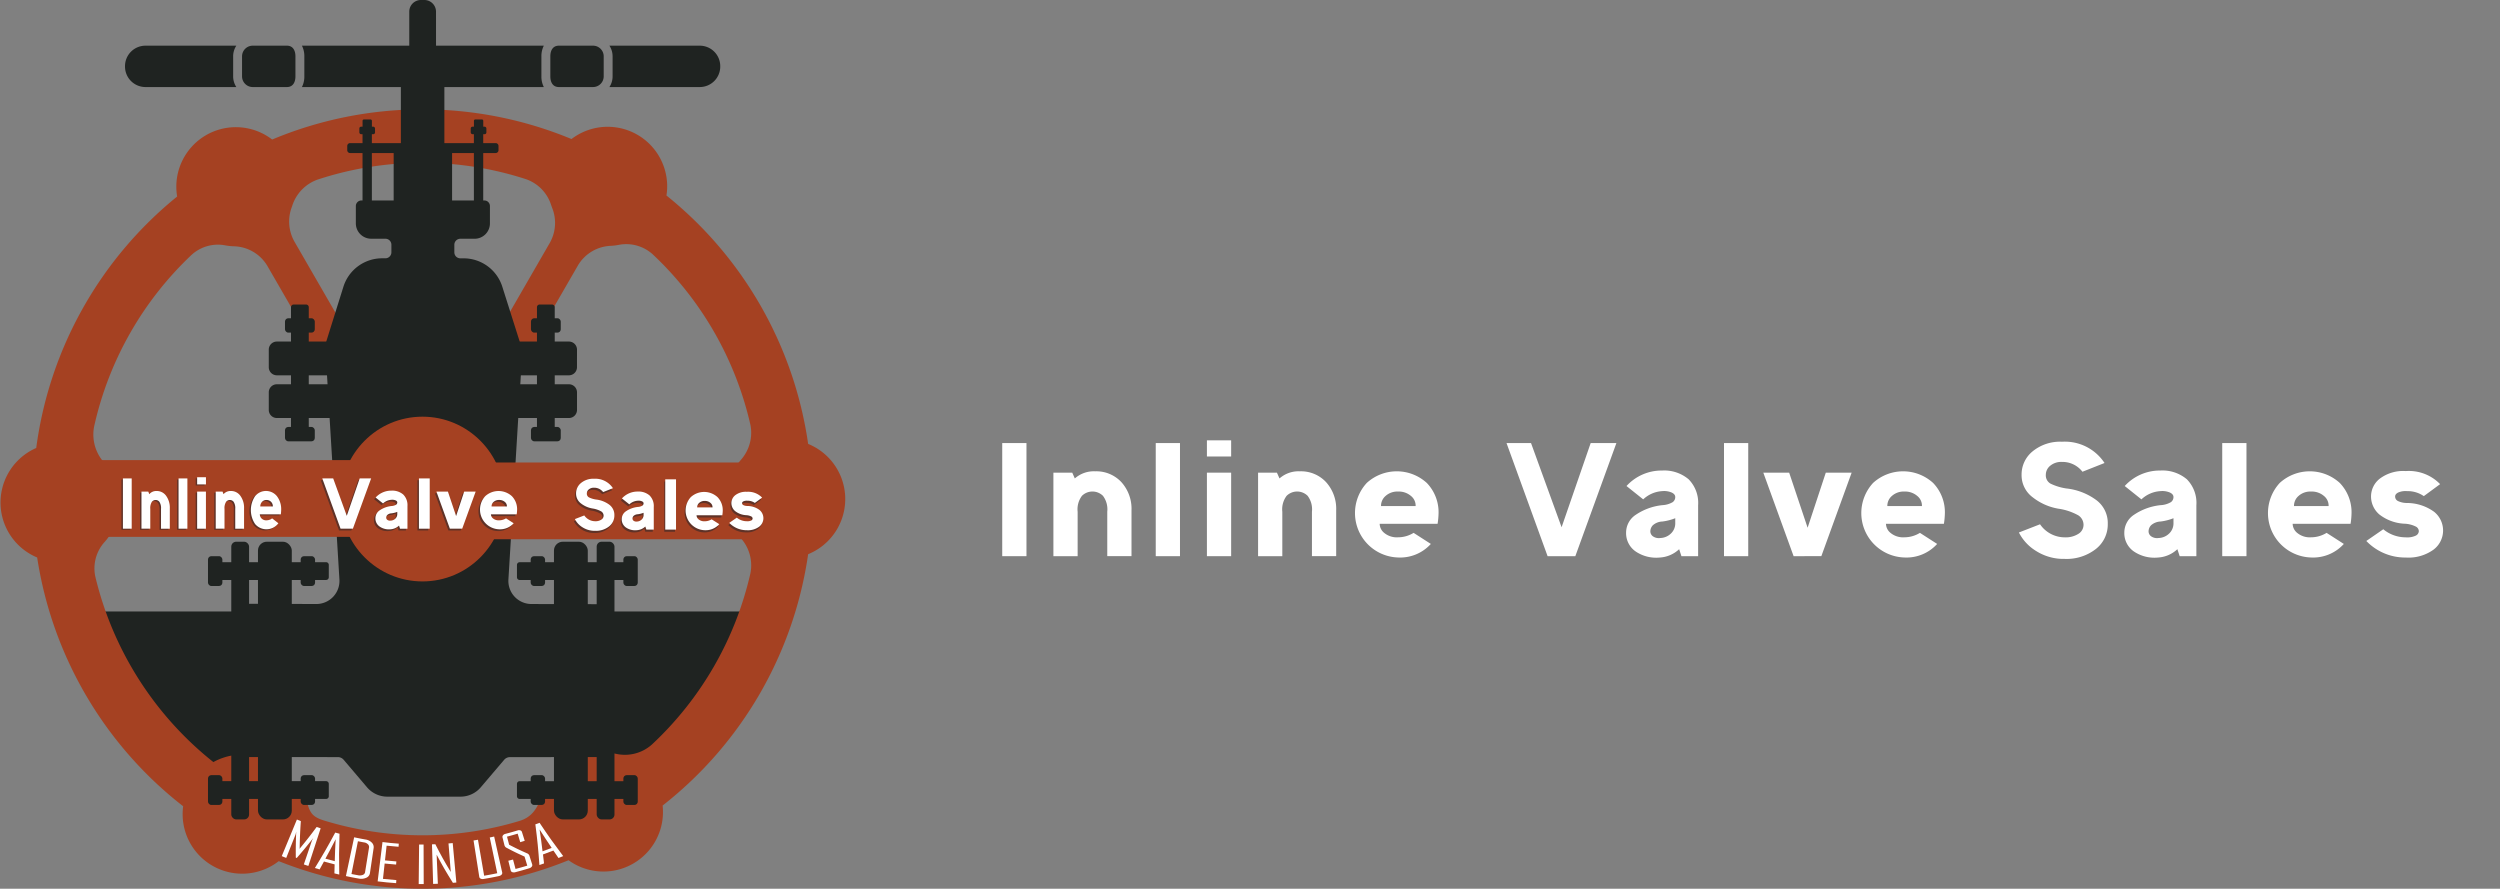 <svg xmlns="http://www.w3.org/2000/svg" viewBox="0 0 309.422 109.996"><rect x="0" y="0" width="309.422" height="109.996" fill="#808080" stroke="none"/><title>inline-logo</title><polyline points="19.839 92.787 28.828 95.071 28.828 75.68 9.922 75.68" style="fill:#1f2321"/><rect x="25.743" y="68.838" width="1.78" height="3.689" rx="0.408" ry="0.408" style="fill:#1f2321"/><rect x="35.272" y="52.842" width="3.689" height="1.78" rx="0.408" ry="0.408" style="fill:#1f2321"/><polyline points="94.672 75.68 75.844 75.68 75.844 93.737 84.922 92.787" style="fill:#1f2321"/><rect x="37.215" y="68.838" width="1.78" height="3.689" rx="0.408" ry="0.408" style="fill:#1f2321"/><path d="M27.172,69.582v2.2H40.359a.335.335,0,0,0,.335-.335V69.917a.335.335,0,0,0-.335-.335Z" style="fill:#1f2321"/><rect x="77.154" y="68.838" width="1.78" height="3.689" rx="0.408" ry="0.408" style="fill:#1f2321"/><rect x="65.716" y="52.842" width="3.689" height="1.78" rx="0.408" ry="0.408" style="fill:#1f2321"/><rect x="65.682" y="68.838" width="1.78" height="3.689" rx="0.408" ry="0.408" style="fill:#1f2321"/><path d="M63.984,69.917v1.533a.335.335,0,0,0,.335.335H77.547v-2.2H64.318A.335.335,0,0,0,63.984,69.917Z" style="fill:#1f2321"/><path d="M36.566,9.452V6.975c0-.73-.316-1.322-1.046-1.322H31.28a1.322,1.322,0,0,0-1.322,1.322V9.452a1.322,1.322,0,0,0,1.322,1.322h4.24C36.25,10.774,36.566,10.182,36.566,9.452Z" style="fill:#1f2321"/><path d="M37.668,9.452a2.849,2.849,0,0,1-.3,1.322H67.309a2.849,2.849,0,0,1-.3-1.322V6.975a2.849,2.849,0,0,1,.3-1.322H37.368a2.849,2.849,0,0,1,.3,1.322Z" style="fill:#1f2321"/><path d="M18.007,10.774H29.251a2.408,2.408,0,0,1-.394-1.322V6.975a2.408,2.408,0,0,1,.394-1.322H18.007a2.535,2.535,0,0,0-2.535,2.535v.051A2.535,2.535,0,0,0,18.007,10.774Z" style="fill:#1f2321"/><path d="M75.82,9.452a2.408,2.408,0,0,1-.394,1.322H86.609a2.535,2.535,0,0,0,2.535-2.535V8.188a2.535,2.535,0,0,0-2.535-2.535H75.426a2.408,2.408,0,0,1,.394,1.322Z" style="fill:#1f2321"/><path d="M74.719,9.452V6.975A1.322,1.322,0,0,0,73.4,5.653h-4.24c-.73,0-1.046.592-1.046,1.322V9.452c0,.73.316,1.322,1.046,1.322H73.4A1.322,1.322,0,0,0,74.719,9.452Z" style="fill:#1f2321"/><path d="M53.964,1.446A1.446,1.446,0,0,0,52.518,0H52.1a1.446,1.446,0,0,0-1.446,1.446V5.883h3.313Z" style="fill:#1f2321"/><path d="M52.286,110a47.952,47.952,0,0,0,18.081-3.53A7.368,7.368,0,0,0,82.012,99.7a48.23,48.23,0,0,0,18.011-31.108,7.368,7.368,0,0,0,0-13.65A48.222,48.222,0,0,0,82.488,24.2a7.368,7.368,0,0,0-11.755-6.992,48.163,48.163,0,0,0-37.049.061,7.367,7.367,0,0,0-11.759,7.056A48.21,48.21,0,0,0,4.484,55.446,7.368,7.368,0,0,0,4.6,69a48.244,48.244,0,0,0,18.07,30.789A7.37,7.37,0,0,0,34.5,106.583,47.953,47.953,0,0,0,52.286,110ZM55.362,71.49,67.746,92.946c1.653.593,1.629,3.628.176,4.621-.193.132-.745.527-.817.749-.527,1.619-1.189,2.8-2.818,3.293a41.476,41.476,0,0,1-24.165-.05c-1.522-.467-1.824-1.023-2.17-2.522a7.89,7.89,0,0,0-1.292-1.375c-1.467-1.279-1.425-3.956.111-4.605L49.219,71.49a10.243,10.243,0,0,0,6.143,0Zm20.827,21.8q-.352-.074-.71-.114a5.119,5.119,0,0,1-3.934-2.464L59.173,69.282a10.2,10.2,0,0,0,3.076-5.308H87.331a4.9,4.9,0,0,1,3.943,2.111q.182.251.385.486a5.054,5.054,0,0,1,1.216,4.4,41.618,41.618,0,0,1-12.2,21.187A5.013,5.013,0,0,1,76.188,93.287Zm-29.61-31.52a5.714,5.714,0,0,1,5.706-5.707H52.3a5.692,5.692,0,0,1,4.925,2.848l.011.011a5.645,5.645,0,0,1,0,5.7l-.011.011A5.691,5.691,0,0,1,52.3,67.473h-.011a5.714,5.714,0,0,1-5.706-5.707Zm45.079-4.8q-.2.232-.381.481a4.917,4.917,0,0,1-3.952,2.114H62.249a10.2,10.2,0,0,0-3.076-5.308l6.679-11.568a.869.869,0,0,0,.826-1.43l4.874-8.442a4.948,4.948,0,0,1,4.072-2.391,7.392,7.392,0,0,0,.943-.116,4.881,4.881,0,0,1,4.26,1.206,41.618,41.618,0,0,1,12.05,21.058A5.055,5.055,0,0,1,91.657,56.964ZM49.219,52.044,36.44,29.9a5.048,5.048,0,0,1-.329-4.258q.024-.067.047-.134a5.075,5.075,0,0,1,3.133-3.274,41.506,41.506,0,0,1,25.8-.061,4.986,4.986,0,0,1,3.13,3.224q.057.172.123.341a5.005,5.005,0,0,1-.3,4.329L55.362,52.044a10.243,10.243,0,0,0-6.143,0ZM27.856,30.364a7.39,7.39,0,0,0,1.052.119,4.955,4.955,0,0,1,4.164,2.395l4.827,8.36a.986.986,0,0,0,.9,1.556l6.61,11.45a10.241,10.241,0,0,0-3.076,5.316H17.037A4.92,4.92,0,0,1,13.2,57.618q-.173-.218-.362-.423a5.182,5.182,0,0,1-1.126-4.685A41.615,41.615,0,0,1,23.652,31.6,4.832,4.832,0,0,1,27.856,30.364ZM12.984,67.039a7.378,7.378,0,0,0,.68-.911,4.809,4.809,0,0,1,4.088-2.154H42.332a10.241,10.241,0,0,0,3.076,5.316l-14,24.248a7.383,7.383,0,0,0-5,.784A41.683,41.683,0,0,1,11.794,71.351,4.878,4.878,0,0,1,12.984,67.039ZM48.7,61.767a3.642,3.642,0,1,1,3.642,3.642A3.642,3.642,0,0,1,48.7,61.767Z" style="fill:#a54122"/><polygon points="48.723 18.696 48.723 25.289 52.339 25.289 55.954 25.289 55.954 18.696 52.339 18.696 48.723 18.696" style="fill:#1f2321"/><path d="M63.984,97.018V98.55a.335.335,0,0,0,.335.335h13v-2.2h-13A.335.335,0,0,0,63.984,97.018Z" style="fill:#1f2321"/><path d="M40.359,96.683H27.172v2.2H40.359a.335.335,0,0,0,.335-.335V97.018A.335.335,0,0,0,40.359,96.683Z" style="fill:#1f2321"/><rect x="25.743" y="95.939" width="1.78" height="3.689" rx="0.408" ry="0.408" style="fill:#1f2321"/><rect x="77.154" y="95.939" width="1.78" height="3.689" rx="0.408" ry="0.408" style="fill:#1f2321"/><rect x="49.615" y="10.529" width="5.385" height="7.417" style="fill:#1f2321"/><path d="M59.633,14.783h-.8a.176.176,0,0,0-.176.176v.873h1.157v-.873A.176.176,0,0,0,59.633,14.783Z" style="fill:#1f2321"/><path d="M45.849,14.783h-.8a.176.176,0,0,0-.176.176v.8h1.157v-.8A.176.176,0,0,0,45.849,14.783Z" style="fill:#1f2321"/><rect x="58.262" y="15.676" width="1.938" height="0.935" rx="0.214" ry="0.214" style="fill:#1f2321"/><rect x="44.478" y="15.676" width="1.938" height="0.935" rx="0.214" ry="0.214" style="fill:#1f2321"/><path d="M42.978,18.065v.523a.353.353,0,0,0,.353.353H61.346a.353.353,0,0,0,.353-.353v-.523a.353.353,0,0,0-.353-.353H43.332A.353.353,0,0,0,42.978,18.065Z" style="fill:#1f2321"/><rect x="58.652" y="16.487" width="1.156" height="8.568" style="fill:#1f2321"/><rect x="44.869" y="16.511" width="1.156" height="8.544" style="fill:#1f2321"/><rect x="73.85" y="67.049" width="2.203" height="34.369" rx="0.606" ry="0.606" style="fill:#1f2321"/><rect x="68.564" y="67.049" width="4.185" height="34.369" rx="1.09" ry="1.09" style="fill:#1f2321"/><rect x="65.682" y="95.939" width="1.78" height="3.689" rx="0.408" ry="0.408" style="fill:#1f2321"/><rect x="37.215" y="95.939" width="1.78" height="3.689" rx="0.408" ry="0.408" style="fill:#1f2321"/><rect x="31.929" y="67.049" width="4.185" height="34.369" rx="1.09" ry="1.09" style="fill:#1f2321"/><rect x="28.625" y="67.049" width="2.203" height="34.369" rx="0.606" ry="0.606" style="fill:#1f2321"/><path d="M71.415,50.738V48.56a1,1,0,0,0-1-1H34.266a1,1,0,0,0-1,1v2.178a1,1,0,0,0,1,1H70.412A1,1,0,0,0,71.415,50.738Z" style="fill:#1f2321"/><path d="M71.415,43.274a1,1,0,0,0-1-1H34.266a1,1,0,0,0-1,1v2.178a1,1,0,0,0,1,1H70.412a1,1,0,0,0,1-1Z" style="fill:#1f2321"/><path d="M40.219,42.789H64.485l-2.309-7.284a5.026,5.026,0,0,0-4.8-3.532h-.4a.743.743,0,0,1-.743-.743v-.936a.743.743,0,0,1,.743-.743h1.762a1.9,1.9,0,0,0,1.9-1.9V25.5a.688.688,0,0,0-.688-.688H44.731a.688.688,0,0,0-.688.688v2.147a1.9,1.9,0,0,0,1.9,1.9H47.7a.743.743,0,0,1,.743.743v.936a.743.743,0,0,1-.743.743h-.4a5.026,5.026,0,0,0-4.8,3.532Z" style="fill:#1f2321"/><rect x="35.272" y="39.389" width="3.689" height="1.78" rx="0.408" ry="0.408" style="fill:#1f2321"/><path d="M37.883,37.69H36.351a.335.335,0,0,0-.335.335V53.279h2.2V38.025A.335.335,0,0,0,37.883,37.69Z" style="fill:#1f2321"/><rect x="65.716" y="39.389" width="3.689" height="1.78" rx="0.408" ry="0.408" style="fill:#1f2321"/><path d="M68.327,37.69H66.794a.335.335,0,0,0-.335.335V53.279h2.2V38.025A.335.335,0,0,0,68.327,37.69Z" style="fill:#1f2321"/><path d="M62.926,71.727l1.559-25.614H40.453L42.01,71.727a2.859,2.859,0,0,1-2.853,3.031l-8.546-.027V93.7l11.208.006a.937.937,0,0,1,.714.33l2.894,3.406A3.289,3.289,0,0,0,47.932,98.6H57a3.289,3.289,0,0,0,2.507-1.159L62.4,94.04a.937.937,0,0,1,.714-.33L74,93.7V74.779l-8.22-.021A2.859,2.859,0,0,1,62.926,71.727Z" style="fill:#1f2321"/><rect x="12.11" y="56.946" width="31.5" height="9.5" style="fill:#a54122"/><rect x="61.038" y="57.242" width="31.5" height="9.5" style="fill:#a54122"/><ellipse cx="52.29" cy="61.767" rx="10.141" ry="10.195" style="fill:#a54122"/><path d="M71.79,62.58a1.509,1.509,0,0,1-.615-1.245,1.639,1.639,0,0,1,.611-1.289A2.385,2.385,0,0,1,73.4,59.52a2.611,2.611,0,0,1,2.341,1.17l-1.215.481a1.383,1.383,0,0,0-1.126-.541.948.948,0,0,0-.648.211.638.638,0,0,0-.241.493.52.52,0,0,0,.255.489,2.992,2.992,0,0,0,.87.267,3.4,3.4,0,0,1,1.623.619,1.574,1.574,0,0,1,.659,1.33,1.712,1.712,0,0,1-.659,1.385,2.613,2.613,0,0,1-1.711.541,2.816,2.816,0,0,1-1.57-.433,2.553,2.553,0,0,1-.948-1.019l1.163-.452a1.649,1.649,0,0,0,1.355.718,1.294,1.294,0,0,0,.759-.2.578.578,0,0,0,.278-.485.622.622,0,0,0-.289-.529,3.189,3.189,0,0,0-1.1-.367A3.131,3.131,0,0,1,71.79,62.58Z" style="fill:#5f3227"/><path d="M79.745,65.431a1.694,1.694,0,0,1-1.067.459,2.016,2.016,0,0,1-1.326-.333,1.222,1.222,0,0,1-.526-1.052,1.173,1.173,0,0,1,.534-.967,3.194,3.194,0,0,1,1.466-.53,1.243,1.243,0,0,0,.56-.163.342.342,0,0,0,.145-.282c0-.108-.07-.194-.211-.255a1.07,1.07,0,0,0-.515-.07,1.665,1.665,0,0,0-1.037.452l-.918-.733a2.61,2.61,0,0,1,1.956-.852,2.077,2.077,0,0,1,1.463.481,1.849,1.849,0,0,1,.522,1.43v2.8h-.919Zm-.215-1.7a2.9,2.9,0,0,1-.711.182.833.833,0,0,0-.519.2.489.489,0,0,0-.141.333.338.338,0,0,0,.148.282.565.565,0,0,0,.4.089.869.869,0,0,0,.582-.245.765.765,0,0,0,.241-.578Z" style="fill:#5f3227"/><path d="M83.545,59.594v6.222H82.212V59.594Z" style="fill:#5f3227"/><path d="M88.9,65.142a2.275,2.275,0,0,1-1.8.749,2.445,2.445,0,0,1-1.722-4.1,2.451,2.451,0,0,1,3.3,0,2.32,2.32,0,0,1,.648,1.733,3.945,3.945,0,0,1-.052.519H86.085a.661.661,0,0,0,.252.5,1.083,1.083,0,0,0,.763.241,1.633,1.633,0,0,0,.852-.244Zm-.837-2.081a.682.682,0,0,0-.259-.56,1.029,1.029,0,0,0-.7-.241.973.973,0,0,0-.689.241.719.719,0,0,0-.252.56Z" style="fill:#5f3227"/><path d="M93.3,62.513a1.543,1.543,0,0,0-.918-.274,1.014,1.014,0,0,0-.478.07c-.121.057-.182.132-.182.226a.273.273,0,0,0,.148.244,1.148,1.148,0,0,0,.489.111,2.561,2.561,0,0,1,1.507.485,1.319,1.319,0,0,1-.033,2.082,2.347,2.347,0,0,1-1.526.434,2.962,2.962,0,0,1-2.17-.911l.933-.645a1.932,1.932,0,0,0,1.237.444,1.093,1.093,0,0,0,.548-.092.289.289,0,0,0,.17-.249.3.3,0,0,0-.152-.244,1.549,1.549,0,0,0-.6-.163,2.432,2.432,0,0,1-1.419-.511,1.3,1.3,0,0,1-.456-1,1.245,1.245,0,0,1,.485-.97,2.141,2.141,0,0,1,1.426-.415,2.393,2.393,0,0,1,1.889.719Z" style="fill:#5f3227"/><path d="M71.915,62.314a1.509,1.509,0,0,1-.615-1.245,1.639,1.639,0,0,1,.611-1.289,2.385,2.385,0,0,1,1.611-.526,2.611,2.611,0,0,1,2.341,1.17l-1.215.481a1.383,1.383,0,0,0-1.126-.541.948.948,0,0,0-.648.211.638.638,0,0,0-.241.493.52.52,0,0,0,.255.489,2.992,2.992,0,0,0,.87.267,3.4,3.4,0,0,1,1.623.619,1.574,1.574,0,0,1,.659,1.33,1.712,1.712,0,0,1-.659,1.385,2.613,2.613,0,0,1-1.711.541,2.816,2.816,0,0,1-1.57-.433,2.553,2.553,0,0,1-.948-1.019l1.163-.452a1.649,1.649,0,0,0,1.355.718,1.294,1.294,0,0,0,.759-.2.578.578,0,0,0,.278-.485.622.622,0,0,0-.289-.529,3.189,3.189,0,0,0-1.1-.367A3.131,3.131,0,0,1,71.915,62.314Z" style="fill:#fff"/><path d="M79.87,65.165a1.694,1.694,0,0,1-1.067.459,2.016,2.016,0,0,1-1.326-.333,1.222,1.222,0,0,1-.526-1.052,1.173,1.173,0,0,1,.534-.967,3.194,3.194,0,0,1,1.466-.53,1.243,1.243,0,0,0,.56-.163.342.342,0,0,0,.145-.282c0-.108-.07-.194-.211-.255a1.07,1.07,0,0,0-.515-.07,1.665,1.665,0,0,0-1.037.452l-.918-.733a2.61,2.61,0,0,1,1.956-.852,2.077,2.077,0,0,1,1.463.481,1.849,1.849,0,0,1,.522,1.43v2.8H80Zm-.215-1.7a2.9,2.9,0,0,1-.711.182.833.833,0,0,0-.519.2.489.489,0,0,0-.141.333.338.338,0,0,0,.148.282.565.565,0,0,0,.4.089.869.869,0,0,0,.582-.245.765.765,0,0,0,.241-.578Z" style="fill:#fff"/><path d="M83.67,59.329v6.222H82.337V59.329Z" style="fill:#fff"/><path d="M89.025,64.876a2.275,2.275,0,0,1-1.8.749,2.445,2.445,0,0,1-1.722-4.1,2.451,2.451,0,0,1,3.3,0,2.32,2.32,0,0,1,.648,1.733,3.945,3.945,0,0,1-.052.519H86.21a.661.661,0,0,0,.252.5,1.083,1.083,0,0,0,.763.241,1.633,1.633,0,0,0,.852-.244ZM88.188,62.8a.682.682,0,0,0-.259-.56,1.029,1.029,0,0,0-.7-.241.973.973,0,0,0-.689.241.719.719,0,0,0-.252.56Z" style="fill:#fff"/><path d="M93.425,62.247a1.543,1.543,0,0,0-.918-.274,1.014,1.014,0,0,0-.478.07c-.121.057-.182.132-.182.226a.273.273,0,0,0,.148.244,1.148,1.148,0,0,0,.489.111,2.561,2.561,0,0,1,1.507.485,1.319,1.319,0,0,1-.033,2.082,2.347,2.347,0,0,1-1.526.434,2.962,2.962,0,0,1-2.17-.911l.933-.645a1.932,1.932,0,0,0,1.237.444,1.093,1.093,0,0,0,.548-.092.289.289,0,0,0,.17-.249A.3.3,0,0,0,93,63.929a1.549,1.549,0,0,0-.6-.163,2.432,2.432,0,0,1-1.419-.511,1.3,1.3,0,0,1-.456-1,1.245,1.245,0,0,1,.485-.97,2.141,2.141,0,0,1,1.426-.415,2.393,2.393,0,0,1,1.889.719Z" style="fill:#fff"/><path d="M16.119,59.348V65.57H15.031V59.348Z" style="fill:#5f3227"/><path d="M18.416,63.126V65.57H17.328V60.977h.846l.115.319A1.154,1.154,0,0,1,19.2,60.9a1.414,1.414,0,0,1,1.179.6,2.494,2.494,0,0,1,.454,1.552V65.57H19.746V63.126a1.437,1.437,0,0,0-.193-.874.587.587,0,0,0-.943,0A1.433,1.433,0,0,0,18.416,63.126Z" style="fill:#5f3227"/><path d="M23.01,59.348V65.57H21.922V59.348Z" style="fill:#5f3227"/><path d="M24.219,60.089V59.2h1.088v.889Zm1.088.889V65.57H24.219V60.977Z" style="fill:#5f3227"/><path d="M27.6,63.126V65.57H26.516V60.977h.846l.115.319a1.154,1.154,0,0,1,.913-.393,1.414,1.414,0,0,1,1.179.6,2.494,2.494,0,0,1,.454,1.552V65.57H28.934V63.126a1.437,1.437,0,0,0-.193-.874.587.587,0,0,0-.943,0A1.433,1.433,0,0,0,27.6,63.126Z" style="fill:#5f3227"/><path d="M34.272,64.9a1.837,1.837,0,0,1-2.877.1,3.1,3.1,0,0,1,0-3.459,1.739,1.739,0,0,1,2.69,0,2.63,2.63,0,0,1,.529,1.733,4.715,4.715,0,0,1-.042.519h-2.6a.725.725,0,0,0,.206.5.785.785,0,0,0,.623.241,1.158,1.158,0,0,0,.695-.244Zm-.683-2.081a.772.772,0,0,0-.786-.8.713.713,0,0,0-.562.241.8.8,0,0,0-.206.56Z" style="fill:#5f3227"/><path d="M16.3,59.214v6.222H15.214V59.214Z" style="fill:#fff"/><path d="M18.6,62.992v2.444H17.51V60.844h.846l.115.319a1.154,1.154,0,0,1,.913-.393,1.414,1.414,0,0,1,1.179.6,2.494,2.494,0,0,1,.454,1.552v2.519H19.928V62.992a1.437,1.437,0,0,0-.193-.874.587.587,0,0,0-.943,0A1.433,1.433,0,0,0,18.6,62.992Z" style="fill:#fff"/><path d="M23.193,59.214v6.222H22.1V59.214Z" style="fill:#fff"/><path d="M24.4,59.955v-.889H25.49v.889Zm1.088.889v4.593H24.4V60.844Z" style="fill:#fff"/><path d="M27.787,62.992v2.444H26.7V60.844h.846l.115.319a1.154,1.154,0,0,1,.913-.393,1.414,1.414,0,0,1,1.179.6,2.494,2.494,0,0,1,.454,1.552v2.519H29.116V62.992a1.437,1.437,0,0,0-.193-.874.587.587,0,0,0-.943,0A1.433,1.433,0,0,0,27.787,62.992Z" style="fill:#fff"/><path d="M34.454,64.762a1.837,1.837,0,0,1-2.877.1,3.1,3.1,0,0,1,0-3.459,1.739,1.739,0,0,1,2.69,0A2.63,2.63,0,0,1,34.8,63.14a4.715,4.715,0,0,1-.042.519h-2.6a.725.725,0,0,0,.206.5.785.785,0,0,0,.623.241,1.158,1.158,0,0,0,.695-.244Zm-.683-2.081a.772.772,0,0,0-.786-.8.713.713,0,0,0-.562.241.8.8,0,0,0-.206.56Z" style="fill:#fff"/><path d="M41.96,65.652,39.7,59.43h1.348l1.682,4.629,1.6-4.629h1.415l-2.259,6.222Z" style="fill:#5f3227"/><path d="M49.2,65.267a1.694,1.694,0,0,1-1.067.459,2.016,2.016,0,0,1-1.326-.333,1.222,1.222,0,0,1-.526-1.052,1.173,1.173,0,0,1,.534-.967,3.194,3.194,0,0,1,1.466-.53,1.243,1.243,0,0,0,.56-.163.342.342,0,0,0,.145-.282c0-.108-.07-.194-.211-.255a1.07,1.07,0,0,0-.515-.07,1.665,1.665,0,0,0-1.037.452l-.918-.733a2.61,2.61,0,0,1,1.956-.852,2.077,2.077,0,0,1,1.463.481,1.849,1.849,0,0,1,.522,1.43v2.8h-.919Zm-.215-1.7a2.9,2.9,0,0,1-.711.182.833.833,0,0,0-.519.2.489.489,0,0,0-.141.333.338.338,0,0,0,.148.282.565.565,0,0,0,.4.089.869.869,0,0,0,.582-.245.765.765,0,0,0,.241-.578Z" style="fill:#5f3227"/><path d="M53,59.43v6.222H51.664V59.43Z" style="fill:#5f3227"/><path d="M55.493,65.652,53.827,61.06h1.422l1.015,3.03,1-3.03h1.422l-1.667,4.593Z" style="fill:#5f3227"/><path d="M63.39,64.978a2.275,2.275,0,0,1-1.8.749,2.445,2.445,0,0,1-1.722-4.1,2.451,2.451,0,0,1,3.3,0,2.32,2.32,0,0,1,.648,1.733,3.945,3.945,0,0,1-.052.519H60.575a.661.661,0,0,0,.252.5,1.083,1.083,0,0,0,.763.241,1.633,1.633,0,0,0,.852-.244ZM62.553,62.9a.682.682,0,0,0-.259-.56,1.029,1.029,0,0,0-.7-.241.973.973,0,0,0-.689.241.719.719,0,0,0-.252.56Z" style="fill:#5f3227"/><path d="M42.149,65.436l-2.259-6.222h1.348l1.682,4.629,1.6-4.629h1.415l-2.259,6.222Z" style="fill:#fff"/><path d="M49.386,65.051a1.694,1.694,0,0,1-1.067.459,2.016,2.016,0,0,1-1.326-.333,1.222,1.222,0,0,1-.526-1.052A1.173,1.173,0,0,1,47,63.159a3.194,3.194,0,0,1,1.466-.53,1.243,1.243,0,0,0,.56-.163.342.342,0,0,0,.145-.282c0-.108-.07-.194-.211-.255a1.07,1.07,0,0,0-.515-.07,1.665,1.665,0,0,0-1.037.452l-.918-.733a2.61,2.61,0,0,1,1.956-.852,2.077,2.077,0,0,1,1.463.481,1.849,1.849,0,0,1,.522,1.43v2.8h-.919Zm-.215-1.7a2.9,2.9,0,0,1-.711.182.833.833,0,0,0-.519.2.489.489,0,0,0-.141.333.338.338,0,0,0,.148.282.565.565,0,0,0,.4.089.869.869,0,0,0,.582-.245.765.765,0,0,0,.241-.578Z" style="fill:#fff"/><path d="M53.186,59.214v6.222H51.852V59.214Z" style="fill:#fff"/><path d="M55.682,65.436l-1.667-4.593h1.422l1.015,3.03,1-3.03h1.422l-1.667,4.593Z" style="fill:#fff"/><path d="M63.578,64.762a2.275,2.275,0,0,1-1.8.749,2.445,2.445,0,0,1-1.722-4.1,2.451,2.451,0,0,1,3.3,0A2.32,2.32,0,0,1,64,63.14a3.945,3.945,0,0,1-.052.519H60.763a.661.661,0,0,0,.252.5,1.083,1.083,0,0,0,.763.241,1.633,1.633,0,0,0,.852-.244Zm-.837-2.081a.682.682,0,0,0-.259-.56,1.029,1.029,0,0,0-.7-.241.973.973,0,0,0-.689.241.719.719,0,0,0-.252.56Z" style="fill:#fff"/><path d="M38.166,107.177c-.225-.074-.338-.111-.562-.188l1-2.938a3.447,3.447,0,0,1,.18-.346c-.795,1.01-1.206,1.507-2.056,2.486l-.118-.044c-.009-1.3,0-1.942.053-3.226a3.569,3.569,0,0,1-.088.38l-1.15,2.884c-.221-.088-.332-.133-.552-.224l1.876-4.53c.194.08.291.12.485.2-.09,1.337-.119,2.01-.146,3.36a.827.827,0,0,1-.033.138.88.88,0,0,1,.065-.126c.858-1.043,1.272-1.573,2.072-2.648.2.067.3.1.494.165Z" style="fill:#fff"/><path d="M41.989,108.243c-.242-.056-.362-.085-.6-.145.008-.447.014-.671.027-1.117-.53-.134-.794-.2-1.32-.355-.213.393-.32.589-.538.98-.232-.068-.348-.1-.579-.173l0-.012c1.056-1.728,1.558-2.6,2.512-4.375.212.059.319.087.531.143C41.956,105.2,41.949,106.215,41.989,108.243Zm-.558-1.654c.031-1.089.053-1.632.113-2.717-.494.967-.748,1.449-1.27,2.405C40.735,106.408,40.967,106.47,41.431,106.588Z" style="fill:#fff"/><path d="M45.788,108.061a.739.739,0,0,1-.452.577,1.539,1.539,0,0,1-.947.1c-.632-.111-.947-.173-1.576-.307l1.021-4.8c.561.119.842.174,1.406.274a1.36,1.36,0,0,1,.774.381.777.777,0,0,1,.229.68Zm-.6-.136.485-3.009a.469.469,0,0,0-.132-.417.833.833,0,0,0-.475-.233c-.307-.055-.46-.084-.766-.145l-.8,4.053c.323.064.485.095.808.153a1.029,1.029,0,0,0,.6-.044A.45.45,0,0,0,45.192,107.924Z" style="fill:#fff"/><path d="M49.028,109.307c-.916-.066-1.374-.11-2.287-.222.239-1.947.359-2.92.6-4.866.805.1,1.209.138,2.017.2l-.028.384c-.593-.043-.889-.07-1.48-.134l-.2,1.819c.562.061.844.087,1.407.13l-.03.39c-.569-.043-.853-.069-1.42-.131l-.207,1.9c.661.072.992.1,1.655.15Z" style="fill:#fff"/><path d="M52.442,109.423c-.248,0-.372,0-.621,0,.02-1.961.03-2.942.051-4.9.222,0,.332,0,.554,0C52.432,106.482,52.435,107.462,52.442,109.423Z" style="fill:#fff"/><path d="M56.483,109.23l-.427.038c-.864-1.376-1.267-2.074-2.014-3.487.06,1.441.09,2.162.151,3.6-.234.01-.351.014-.585.021-.057-1.96-.085-2.941-.142-4.9l.414-.014c.709,1.39,1.091,2.079,1.912,3.435-.112-1.413-.168-2.119-.281-3.532.208-.017.312-.026.521-.045C56.213,106.3,56.3,107.277,56.483,109.23Z" style="fill:#fff"/><path d="M62.156,107.985a.292.292,0,0,1-.083.275.615.615,0,0,1-.332.171c-.748.159-1.124.23-1.877.357a.6.6,0,0,1-.369-.038.293.293,0,0,1-.176-.226l-.709-4.5c.22-.035.329-.053.548-.09l.764,4.452c.65-.112.974-.173,1.621-.309l-.926-4.421c.218-.046.327-.069.544-.118Z" style="fill:#fff"/><path d="M65.867,106.987a.293.293,0,0,1-.056.28.6.6,0,0,1-.314.2c-.681.206-1.023.3-1.709.482a.617.617,0,0,1-.375,0,.292.292,0,0,1-.2-.209l-.3-1.207c.234-.058.351-.088.585-.15l.308,1.166c.584-.154.874-.236,1.454-.41l-.336-1.119c-.909-.41-1.353-.628-2.214-1.084a.492.492,0,0,1-.273-.316l-.24-.964a.3.3,0,0,1,.062-.274.522.522,0,0,1,.289-.175c.612-.16.918-.246,1.525-.43a.508.508,0,0,1,.335,0,.305.305,0,0,1,.193.2l.343,1.088c-.222.07-.333.1-.555.171l-.317-1.056c-.526.158-.79.232-1.321.372l.264,1c.865.448,1.309.662,2.222,1.064a.482.482,0,0,1,.288.294Z" style="fill:#fff"/><path d="M69.706,105.959c-.232.1-.349.143-.582.236-.254-.368-.38-.553-.63-.923-.514.2-.772.3-1.29.482.055.444.081.666.131,1.11-.229.08-.344.12-.574.2l0-.012c-.145-2.02-.244-3.025-.5-5.022.208-.076.312-.115.519-.194C67.9,103.51,68.488,104.336,69.706,105.959Zm-1.426-1.017c-.61-.9-.909-1.358-1.493-2.274.159,1.075.232,1.614.362,2.7C67.6,105.2,67.83,105.118,68.28,104.942Z" style="fill:#fff"/><path d="M127.045,54.838v14h-3v-14Z" style="fill:#fff"/><path d="M133.378,63.338v5.5h-3V58.5h2.333l.317.717a3.547,3.547,0,0,1,2.517-.883,4.239,4.239,0,0,1,3.25,1.342,4.918,4.918,0,0,1,1.25,3.492v5.667h-3v-5.5a2.78,2.78,0,0,0-.534-1.967,1.851,1.851,0,0,0-2.6,0A2.777,2.777,0,0,0,133.378,63.338Z" style="fill:#fff"/><path d="M146.045,54.838v14h-3v-14Z" style="fill:#fff"/><path d="M149.378,56.5v-2h3v2Zm3,2V68.838h-3V58.5Z" style="fill:#fff"/><path d="M158.711,63.338v5.5h-3V58.5h2.333l.317.717a3.547,3.547,0,0,1,2.517-.883,4.239,4.239,0,0,1,3.25,1.342,4.918,4.918,0,0,1,1.25,3.492v5.667h-3v-5.5a2.78,2.78,0,0,0-.534-1.967,1.851,1.851,0,0,0-2.6,0A2.777,2.777,0,0,0,158.711,63.338Z" style="fill:#fff"/><path d="M177.094,67.322A5.12,5.12,0,0,1,173.044,69a5.5,5.5,0,0,1-3.875-9.233,5.514,5.514,0,0,1,7.417,0,5.221,5.221,0,0,1,1.458,3.9,8.768,8.768,0,0,1-.117,1.167H170.76a1.487,1.487,0,0,0,.567,1.125,2.437,2.437,0,0,0,1.717.542,3.672,3.672,0,0,0,1.917-.55Zm-1.883-4.684a1.532,1.532,0,0,0-.583-1.258,2.312,2.312,0,0,0-1.583-.542,2.189,2.189,0,0,0-1.55.542,1.614,1.614,0,0,0-.566,1.258Z" style="fill:#fff"/><path d="M191.544,68.838l-5.083-14h3.033l3.783,10.417,3.6-10.417h3.183l-5.083,14Z" style="fill:#fff"/><path d="M207.827,67.972a3.807,3.807,0,0,1-2.4,1.033,4.532,4.532,0,0,1-2.983-.75,2.749,2.749,0,0,1-1.183-2.367,2.639,2.639,0,0,1,1.2-2.175,7.2,7.2,0,0,1,3.3-1.192,2.792,2.792,0,0,0,1.258-.366.768.768,0,0,0,.325-.634q0-.366-.475-.575a2.428,2.428,0,0,0-1.159-.158,3.747,3.747,0,0,0-2.333,1.017l-2.067-1.65a5.874,5.874,0,0,1,4.4-1.917A4.677,4.677,0,0,1,209,59.322a4.162,4.162,0,0,1,1.175,3.217v6.3h-2.066Zm-.483-3.833a6.5,6.5,0,0,1-1.6.409,1.876,1.876,0,0,0-1.167.458,1.1,1.1,0,0,0-.316.75.761.761,0,0,0,.333.633,1.271,1.271,0,0,0,.9.2,1.957,1.957,0,0,0,1.308-.55,1.722,1.722,0,0,0,.542-1.3Z" style="fill:#fff"/><path d="M216.377,54.838v14h-3v-14Z" style="fill:#fff"/><path d="M221.993,68.838,218.243,58.5h3.2l2.283,6.817,2.25-6.817h3.2l-3.75,10.333Z" style="fill:#fff"/><path d="M239.759,67.322A5.12,5.12,0,0,1,235.71,69a5.5,5.5,0,0,1-3.875-9.233,5.514,5.514,0,0,1,7.417,0,5.221,5.221,0,0,1,1.458,3.9,8.768,8.768,0,0,1-.117,1.167h-7.167a1.487,1.487,0,0,0,.567,1.125,2.437,2.437,0,0,0,1.717.542,3.672,3.672,0,0,0,1.917-.55Zm-1.883-4.684a1.532,1.532,0,0,0-.583-1.258,2.312,2.312,0,0,0-1.583-.542,2.189,2.189,0,0,0-1.55.542,1.614,1.614,0,0,0-.566,1.258Z" style="fill:#fff"/><path d="M251.592,61.555a3.4,3.4,0,0,1-1.383-2.8,3.686,3.686,0,0,1,1.375-2.9,5.365,5.365,0,0,1,3.625-1.183,5.877,5.877,0,0,1,5.267,2.633l-2.734,1.083a3.112,3.112,0,0,0-2.533-1.216,2.132,2.132,0,0,0-1.458.475,1.437,1.437,0,0,0-.542,1.108,1.171,1.171,0,0,0,.576,1.1,6.753,6.753,0,0,0,1.958.6,7.632,7.632,0,0,1,3.649,1.392,3.541,3.541,0,0,1,1.484,2.992,3.851,3.851,0,0,1-1.484,3.117,5.874,5.874,0,0,1-3.85,1.217,6.339,6.339,0,0,1-3.533-.975,5.743,5.743,0,0,1-2.133-2.292l2.617-1.017a3.709,3.709,0,0,0,3.05,1.617,2.913,2.913,0,0,0,1.708-.441,1.3,1.3,0,0,0,.625-1.092,1.4,1.4,0,0,0-.649-1.191,7.187,7.187,0,0,0-2.483-.825A7.041,7.041,0,0,1,251.592,61.555Z" style="fill:#fff"/><path d="M269.492,67.972a3.809,3.809,0,0,1-2.4,1.033,4.53,4.53,0,0,1-2.983-.75,2.749,2.749,0,0,1-1.184-2.367,2.637,2.637,0,0,1,1.2-2.175,7.189,7.189,0,0,1,3.3-1.192,2.785,2.785,0,0,0,1.258-.366.768.768,0,0,0,.325-.634q0-.366-.475-.575a2.426,2.426,0,0,0-1.158-.158,3.749,3.749,0,0,0-2.334,1.017l-2.066-1.65a5.874,5.874,0,0,1,4.4-1.917,4.675,4.675,0,0,1,3.291,1.083,4.163,4.163,0,0,1,1.176,3.217v6.3h-2.067Zm-.483-3.833a6.5,6.5,0,0,1-1.6.409,1.878,1.878,0,0,0-1.167.458,1.1,1.1,0,0,0-.316.75.759.759,0,0,0,.333.633,1.272,1.272,0,0,0,.9.2,1.958,1.958,0,0,0,1.309-.55,1.723,1.723,0,0,0,.541-1.3Z" style="fill:#fff"/><path d="M278.043,54.838v14h-3v-14Z" style="fill:#fff"/><path d="M290.093,67.322A5.122,5.122,0,0,1,286.042,69a5.5,5.5,0,0,1-3.875-9.233,5.515,5.515,0,0,1,7.417,0,5.222,5.222,0,0,1,1.458,3.9,8.832,8.832,0,0,1-.116,1.167h-7.167a1.49,1.49,0,0,0,.566,1.125,2.438,2.438,0,0,0,1.717.542,3.672,3.672,0,0,0,1.917-.55Zm-1.884-4.684a1.533,1.533,0,0,0-.583-1.258,2.314,2.314,0,0,0-1.584-.542,2.187,2.187,0,0,0-1.55.542,1.614,1.614,0,0,0-.566,1.258Z" style="fill:#fff"/><path d="M299.992,61.405a3.472,3.472,0,0,0-2.066-.617,2.277,2.277,0,0,0-1.075.158q-.409.192-.408.508a.613.613,0,0,0,.333.55,2.576,2.576,0,0,0,1.1.25,5.758,5.758,0,0,1,3.392,1.092,2.967,2.967,0,0,1-.074,4.684,5.281,5.281,0,0,1-3.434.975,6.668,6.668,0,0,1-4.884-2.05l2.1-1.45a4.344,4.344,0,0,0,2.783,1,2.449,2.449,0,0,0,1.233-.208.651.651,0,0,0,.383-.559.664.664,0,0,0-.342-.55,3.485,3.485,0,0,0-1.357-.367,5.48,5.48,0,0,1-3.192-1.15,2.937,2.937,0,0,1-1.024-2.25,2.8,2.8,0,0,1,1.092-2.184,4.816,4.816,0,0,1,3.208-.933,5.384,5.384,0,0,1,4.25,1.617Z" style="fill:#fff"/></svg>